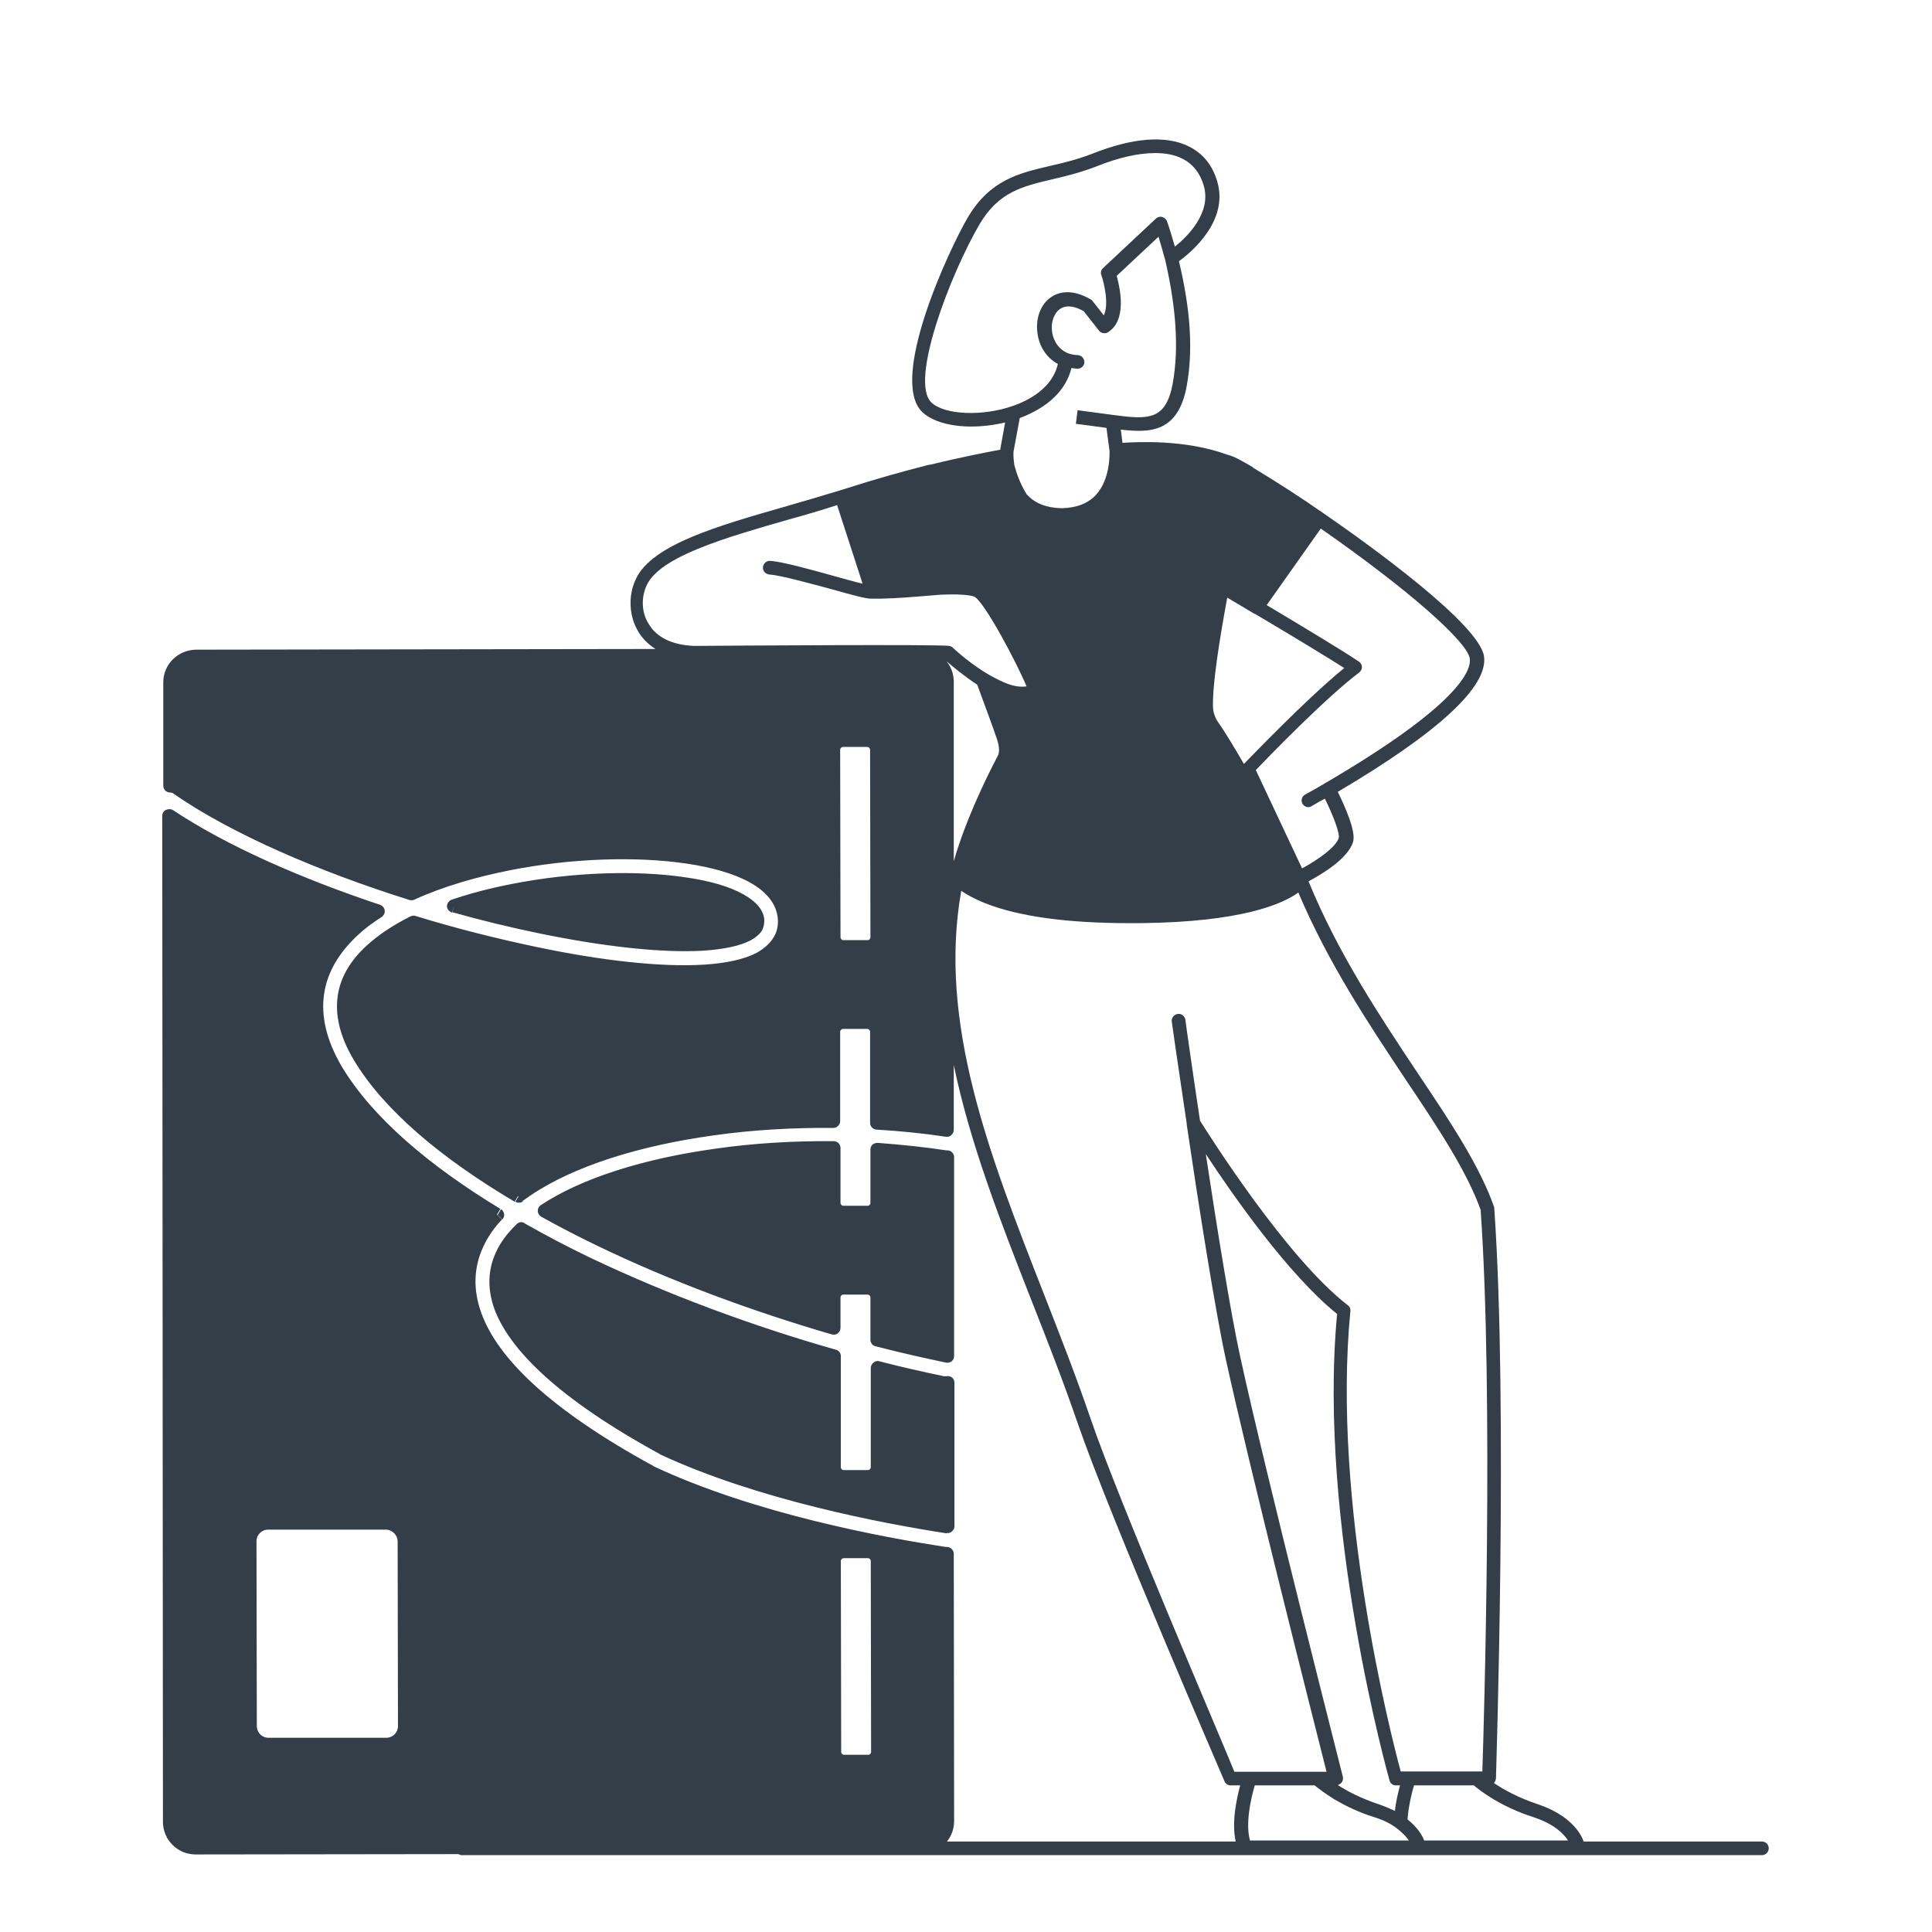 <svg width="320" height="320" viewBox="0 0 320 320" fill="none" xmlns="http://www.w3.org/2000/svg">
<path d="M291.833 305.014H262.312C261.805 303.606 260.058 300.62 254.65 298.817C251.438 297.747 249.016 296.394 247.438 295.324C247.607 295.155 247.72 294.873 247.776 294.592C247.776 293.972 249.805 233.071 247.495 200.113C247.495 200 247.495 199.887 247.438 199.831C245.072 193.127 240.34 185.972 234.819 177.747C228.678 168.507 221.692 158.085 216.734 145.972C218.762 144.902 223.269 142.254 224.114 139.437C224.621 137.69 222.762 133.578 221.579 131.155C238.368 121.24 246.481 113.69 245.805 108.732C245.072 103.437 226.988 90.366 219.213 85.014C215.664 82.535 211.833 80.056 207.551 77.465C207.495 77.352 207.382 77.296 207.269 77.24C206.706 76.901 206.143 76.62 205.579 76.282C204.79 75.831 204.002 75.493 203.157 75.268C196.34 72.789 188.452 73.183 185.917 73.352L185.636 71.155C190.481 71.718 195.157 71.662 196.565 63.887C197.636 57.972 197.185 51.268 195.269 43.268C197.354 41.747 203.495 36.62 201.636 30.141C200.847 27.38 199.269 25.409 196.847 24.226C193.072 22.366 187.551 22.817 180.903 25.465C178.424 26.423 176.114 26.986 173.861 27.493C168.79 28.676 164.002 29.803 160.34 35.944C157.072 41.521 147.213 62.817 152.734 68.225C154.368 69.803 157.41 70.648 160.847 70.648C162.65 70.648 164.565 70.423 166.481 69.972L165.692 74.31C165.692 74.366 165.692 74.366 165.692 74.423V74.479C163.889 74.817 159.157 75.718 154.368 76.901C154.03 76.958 153.636 77.014 153.298 77.127C149.354 78.141 145.241 79.268 139.269 81.183C136.34 82.085 133.241 82.986 130.312 83.831C118.875 87.099 108.058 90.197 105.354 95.831C104.002 98.592 104.171 102.028 105.692 104.563C106.255 105.521 107.157 106.592 108.565 107.493L32.453 107.606C29.466 107.662 27.044 110.028 27.044 113.014V130.141C27.044 130.761 27.551 131.268 28.171 131.268C28.396 131.268 28.622 131.324 28.791 131.493C38.481 138.197 52.959 144.394 67.833 149.071C68.114 149.127 68.396 149.127 68.621 149.014C73.41 146.817 78.931 145.24 84.621 144.113C94.706 142.141 105.41 141.803 113.748 143.042C117.917 143.662 121.523 144.676 124.171 146.141C126.819 147.606 128.678 149.634 128.847 152.338C128.903 153.521 128.621 154.592 127.945 155.549C127.326 156.451 126.424 157.183 125.354 157.803C123.213 158.93 120.171 159.549 116.621 159.775C109.467 160.225 99.551 159.099 88.847 156.845C82.424 155.493 75.607 153.803 68.847 151.718C68.565 151.606 68.284 151.662 68.002 151.775C65.185 153.183 62.706 154.817 60.734 156.62C58.086 159.042 56.396 161.803 55.945 164.902C55.495 167.944 56.171 171.493 58.593 175.549C63.607 183.944 73.241 191.944 85.241 199.042L85.805 198.085L85.861 198.197L85.354 199.042C85.748 199.268 86.255 199.268 86.593 198.986L86.537 198.93C86.988 198.648 87.326 198.366 87.833 198.028C95.044 193.127 105.974 189.747 118.199 188.056C124.509 187.155 131.213 186.761 138.03 186.817C138.312 186.817 138.593 186.704 138.819 186.479C139.044 186.254 139.157 185.972 139.157 185.69V170.873C139.157 170.648 139.382 170.423 139.607 170.423H143.664C143.889 170.423 144.114 170.648 144.114 170.873V185.972C144.114 186.592 144.565 187.042 145.185 187.099C149.072 187.324 152.903 187.718 156.678 188.282C157.016 188.338 157.354 188.225 157.579 188C157.805 187.775 157.974 187.493 157.974 187.155V176.394C160.678 189.465 165.805 202.535 170.819 215.324C173.467 222.028 176.171 228.958 178.537 235.831C183.72 250.93 202.65 294.592 202.819 295.042C202.988 295.437 203.382 295.718 203.833 295.718H205.41C204.847 297.859 203.945 301.859 204.678 305.014H156.847C157.579 304.113 158.03 302.93 158.03 301.634L157.974 257.352C157.974 257.07 157.861 256.789 157.636 256.563C157.41 256.338 157.129 256.225 156.847 256.225H156.678C146.255 254.648 124.96 250.704 108.283 242.873C108.283 242.873 108.227 242.873 108.227 242.817C91.382 233.634 82.481 225.127 79.72 217.465C78.312 213.578 78.481 209.916 80.002 206.592C80.734 204.958 81.805 203.38 83.157 201.972L82.312 201.183L82.875 200.225C71.157 193.127 61.692 185.127 56.621 176.676C54.03 172.282 53.129 168.225 53.692 164.563C54.255 160.845 56.283 157.69 59.157 154.986C60.34 153.859 61.692 152.845 63.213 151.887C63.551 151.662 63.776 151.211 63.72 150.817C63.664 150.366 63.382 150.028 62.931 149.859C49.917 145.521 37.579 140.113 28.678 134.197C28.34 133.972 27.889 133.972 27.495 134.141C27.1 134.31 26.875 134.704 26.875 135.155L26.988 301.747C26.988 304.732 29.41 307.155 32.396 307.155L75.945 307.099C76.114 307.211 76.284 307.268 76.509 307.268H291.833C292.452 307.268 292.96 306.761 292.96 306.141C292.96 305.521 292.452 305.014 291.833 305.014ZM55.833 177.183L56.171 177.014L55.833 177.183ZM63.945 287.831H44.509C43.382 287.831 42.537 286.986 42.537 285.859L42.481 255.324C42.481 254.197 43.326 253.352 44.453 253.352H63.889C64.96 253.352 65.861 254.254 65.861 255.324L65.917 285.859C65.917 286.986 65.072 287.831 63.945 287.831ZM143.833 290.648H139.776C139.551 290.648 139.326 290.423 139.326 290.197L139.269 258.535C139.269 258.31 139.495 258.085 139.72 258.085H143.776C144.002 258.085 144.227 258.31 144.227 258.535L144.283 290.197C144.283 290.423 144.058 290.648 143.833 290.648ZM218.762 87.549C233.016 97.465 243.044 106.254 243.438 109.071C243.72 110.986 241.805 116.676 219.438 129.747C218.424 130.366 217.298 130.986 216.171 131.606C215.607 131.887 215.438 132.62 215.72 133.127C215.945 133.465 216.283 133.69 216.678 133.69C216.847 133.69 217.072 133.634 217.241 133.521C217.974 133.071 218.706 132.676 219.438 132.282C220.903 135.211 221.917 138.085 221.748 138.761C221.298 140.338 218.086 142.535 215.664 143.831L208.002 127.549C210.312 125.127 219.551 115.606 225.129 111.38C225.41 111.155 225.579 110.817 225.579 110.479C225.579 110.141 225.41 109.803 225.072 109.578C222.762 108 215.945 103.887 209.805 100.225L218.762 87.549ZM203.269 98.986C204.678 99.831 206.143 100.676 207.72 101.634C207.776 101.69 207.833 101.69 207.889 101.69C214.255 105.465 219.833 108.845 222.65 110.648C216.283 115.831 207.044 125.521 206.03 126.535C204.452 123.831 202.988 121.352 201.748 119.606C201.185 118.761 200.903 117.859 200.903 116.902C200.847 113.071 201.974 106.028 203.269 98.986ZM194.255 63.437C193.129 69.634 190.255 69.521 184.396 68.733C182.65 68.507 178.481 67.944 178.481 67.944L178.199 70.197C178.199 70.197 181.298 70.592 183.269 70.873L183.776 74.704C183.776 75.099 183.945 79.324 181.523 81.972C180.227 83.38 178.312 84.113 175.945 84.169H175.72C173.354 84.113 171.438 83.38 170.143 81.972C170.086 81.916 170.03 81.859 169.974 81.747C168.96 80.113 168.34 78.31 168.002 77.014C167.833 75.831 167.833 74.93 167.889 74.704L168.903 69.24C173.579 67.493 176.565 64.62 177.467 60.958C177.805 61.014 178.086 61.014 178.424 61.071C178.424 61.071 178.424 61.071 178.481 61.071C179.1 61.071 179.607 60.563 179.607 60C179.607 59.38 179.157 58.873 178.537 58.817C178.03 58.817 177.579 58.704 177.129 58.592C177.072 58.535 177.016 58.535 176.96 58.535C175.495 57.972 174.481 56.62 174.255 54.93C174.03 53.352 174.593 51.831 175.607 51.155C176.79 50.366 178.368 50.873 179.495 51.549L182.03 54.761C182.368 55.211 183.044 55.324 183.495 55.042C186.706 53.071 185.523 47.718 184.96 45.69L191.889 39.211C192.283 40.563 192.678 41.859 193.016 43.155C194.819 51.042 195.269 57.69 194.255 63.437ZM154.255 66.648C150.593 63.099 157.467 45.296 162.255 37.127C165.41 31.775 169.354 30.873 174.312 29.69C176.509 29.183 179.044 28.564 181.636 27.549C185.298 26.085 188.565 25.352 191.326 25.352C193.072 25.352 194.537 25.634 195.776 26.254C197.523 27.099 198.762 28.62 199.382 30.761C200.678 35.211 196.734 39.155 194.593 40.845C194.199 39.493 193.805 38.085 193.298 36.676C193.185 36.338 192.903 36.056 192.509 35.944C192.114 35.831 191.72 35.944 191.438 36.225L182.706 44.395C182.368 44.676 182.255 45.183 182.424 45.578C182.875 46.873 183.72 50.479 182.819 52.225L180.96 49.859C180.847 49.747 180.79 49.634 180.621 49.578C177.354 47.662 175.157 48.507 174.143 49.183C172.396 50.31 171.495 52.676 171.833 55.155C172.114 57.408 173.354 59.268 175.213 60.282C174.312 64.338 170.255 66.366 167.833 67.211C162.762 69.014 156.396 68.733 154.255 66.648ZM143.72 155.718H139.664C139.438 155.718 139.213 155.493 139.213 155.268L139.157 124.169C139.157 123.944 139.382 123.718 139.607 123.718H143.664C143.889 123.718 144.114 123.944 144.114 124.169L144.171 155.268C144.171 155.493 143.945 155.718 143.72 155.718ZM114.931 106.986C111.326 106.817 108.734 105.578 107.438 103.324C106.255 101.521 106.143 98.93 107.157 96.845C109.467 92.113 120.283 89.014 130.706 86.028C133.354 85.296 136.058 84.507 138.65 83.662L142.875 96.676C141.636 96.394 139.889 95.887 138.255 95.437C134.199 94.31 129.523 93.014 127.551 92.901C126.931 92.845 126.424 93.352 126.368 93.972C126.312 94.592 126.819 95.099 127.438 95.155C129.185 95.268 133.917 96.564 137.692 97.578C141.298 98.592 143.382 99.155 144.227 99.155H145.974C148.621 99.099 151.269 98.873 153.298 98.704C154.65 98.592 155.776 98.479 156.509 98.479C159.495 98.366 161.072 98.648 161.467 98.873C163.213 100 168.396 109.747 170.03 113.69C167.833 113.972 165.974 112.902 164.114 111.944C163.945 111.831 163.72 111.718 163.551 111.606C161.467 110.366 159.382 108.732 157.805 107.268C157.636 107.099 157.467 107.042 157.241 106.986C155.72 106.704 121.692 106.93 114.931 106.986ZM156.79 109.521C157.805 110.423 159.72 112 161.861 113.409C162.762 115.831 164.791 121.352 165.185 122.592C165.41 123.324 165.636 124.394 165.298 125.127C160.903 133.521 158.875 139.493 157.974 142.648V112.902C157.974 111.606 157.523 110.479 156.79 109.521ZM204.452 293.465C202.199 287.831 185.467 249.07 180.678 235.099C178.312 228.169 175.607 221.24 172.96 214.479C163.889 191.324 155.326 169.465 159.213 147.549C160.114 148.169 161.41 148.902 163.269 149.634C168.847 151.831 176.903 152.902 187.1 152.902H188.847C205.748 152.732 212.509 149.69 215.044 147.831C220.058 159.662 226.875 169.859 232.903 178.93C238.312 186.986 242.931 193.972 245.241 200.394C247.382 230.873 245.805 285.07 245.523 293.409H232.002C230.368 287.38 220.565 249.014 223.664 217.183C223.72 216.789 223.551 216.394 223.213 216.169C212.96 208.225 200.171 187.831 198.762 185.634C197.354 176.282 196.34 169.071 196.34 168.901C196.227 168.282 195.664 167.831 195.044 167.944C194.424 168.056 193.974 168.62 194.086 169.24C194.086 169.409 195.157 176.676 196.565 186.141V186.31C198.537 199.662 201.298 217.183 203.044 225.183C206.988 243.211 217.636 285.24 219.72 293.465H218.086C218.086 293.465 218.086 293.465 218.03 293.465H206.875C206.875 293.465 206.875 293.465 206.819 293.465H204.452ZM222.424 294.31C222.312 293.803 209.748 244.62 205.41 224.676C203.889 217.747 201.579 203.493 199.72 191.155C204.283 198.085 213.41 211.155 221.467 217.634C218.199 252.451 230.03 294.479 230.143 294.873C230.255 295.38 230.706 295.718 231.213 295.718H231.889C231.607 296.789 231.213 298.31 231.044 299.944C230.199 299.549 229.298 299.155 228.283 298.817C225.41 297.859 223.157 296.676 221.579 295.662C221.805 295.606 222.03 295.437 222.199 295.268C222.424 294.986 222.481 294.648 222.424 294.31ZM207.044 304.845C206.255 302.141 207.157 297.916 207.833 295.718H217.748C218.312 296.169 219.382 297.014 221.016 298.028C222.65 298.986 224.847 300.113 227.551 300.958C229.185 301.465 230.368 302.085 231.269 302.761C231.269 302.761 231.326 302.761 231.326 302.817C232.34 303.549 232.96 304.282 233.354 304.845H207.044ZM235.889 304.845C235.551 303.944 234.762 302.648 233.129 301.352C233.298 299.099 233.861 296.845 234.199 295.718H244.114C245.185 296.62 248.509 299.211 253.917 300.958C257.41 302.085 258.988 303.718 259.72 304.845H235.889ZM74.931 151.099L75.213 150.028L74.875 151.155C74.368 150.986 74.03 150.535 74.03 150.085C74.03 149.634 74.368 149.183 74.819 149.014C77.974 147.944 81.466 147.042 85.016 146.366C94.875 144.451 105.354 144.113 113.41 145.296C117.467 145.859 120.79 146.817 123.1 148.113C125.41 149.409 126.537 150.873 126.593 152.451C126.593 153.183 126.424 153.803 126.086 154.31C125.692 154.817 125.129 155.324 124.283 155.775C122.537 156.676 119.889 157.24 116.452 157.465C109.579 157.859 99.945 156.789 89.297 154.592C84.621 153.634 79.776 152.451 74.931 151.099ZM158.086 229.014V252.845C158.086 253.127 157.917 253.409 157.692 253.634C157.467 253.859 157.129 253.972 156.79 253.916V253.972C146.255 252.338 125.579 248.451 109.354 240.902C109.354 240.845 109.298 240.845 109.298 240.845C92.565 231.718 84.34 223.549 81.861 216.732C80.678 213.352 80.847 210.31 82.086 207.549C82.819 205.859 84.002 204.282 85.579 202.761C85.974 202.366 86.537 202.31 86.931 202.648C90.424 204.62 94.03 206.535 97.805 208.338C110.593 214.423 124.734 219.662 138.424 223.549C138.931 223.662 139.269 224.113 139.269 224.62V243.042C139.269 243.268 139.495 243.493 139.72 243.493H143.776C144.002 243.493 144.227 243.268 144.227 243.042V226.592C144.227 226.254 144.396 225.916 144.678 225.69C144.96 225.465 145.298 225.352 145.636 225.465C149.298 226.423 152.847 227.211 156.34 227.944H156.79C157.072 227.887 157.41 227.944 157.692 228.169C157.917 228.338 158.086 228.676 158.086 229.014ZM83.495 201.071C83.551 201.409 83.438 201.747 83.213 201.972L82.424 201.24L82.988 200.282C83.269 200.451 83.438 200.732 83.495 201.071ZM158.03 191.662V224.563C158.03 224.902 157.917 225.24 157.636 225.465C157.354 225.69 157.016 225.747 156.678 225.69C152.903 224.902 148.96 224 145.016 222.986C144.509 222.873 144.171 222.423 144.171 221.916V214.873C144.171 214.648 143.945 214.423 143.72 214.423H139.664C139.438 214.423 139.213 214.648 139.213 214.873V219.944C139.213 220.282 139.044 220.62 138.762 220.845C138.481 221.071 138.086 221.127 137.748 221.014C124.565 217.183 110.988 212.169 98.762 206.254C95.607 204.732 92.565 203.155 89.636 201.521C89.297 201.296 89.072 200.958 89.072 200.563C89.072 200.169 89.241 199.831 89.579 199.606C96.396 195.099 106.706 191.887 118.537 190.254C124.79 189.352 131.382 188.958 138.086 189.014C138.706 189.014 139.213 189.521 139.213 190.141V199.268C139.213 199.493 139.438 199.718 139.664 199.718H143.72C143.945 199.718 144.171 199.493 144.171 199.268V190.423C144.171 190.085 144.283 189.803 144.509 189.578C144.734 189.409 145.016 189.296 145.354 189.296C149.185 189.578 153.016 189.972 156.734 190.535H156.903C157.523 190.535 158.03 191.042 158.03 191.662Z" fill="#333E48"/>
</svg>

